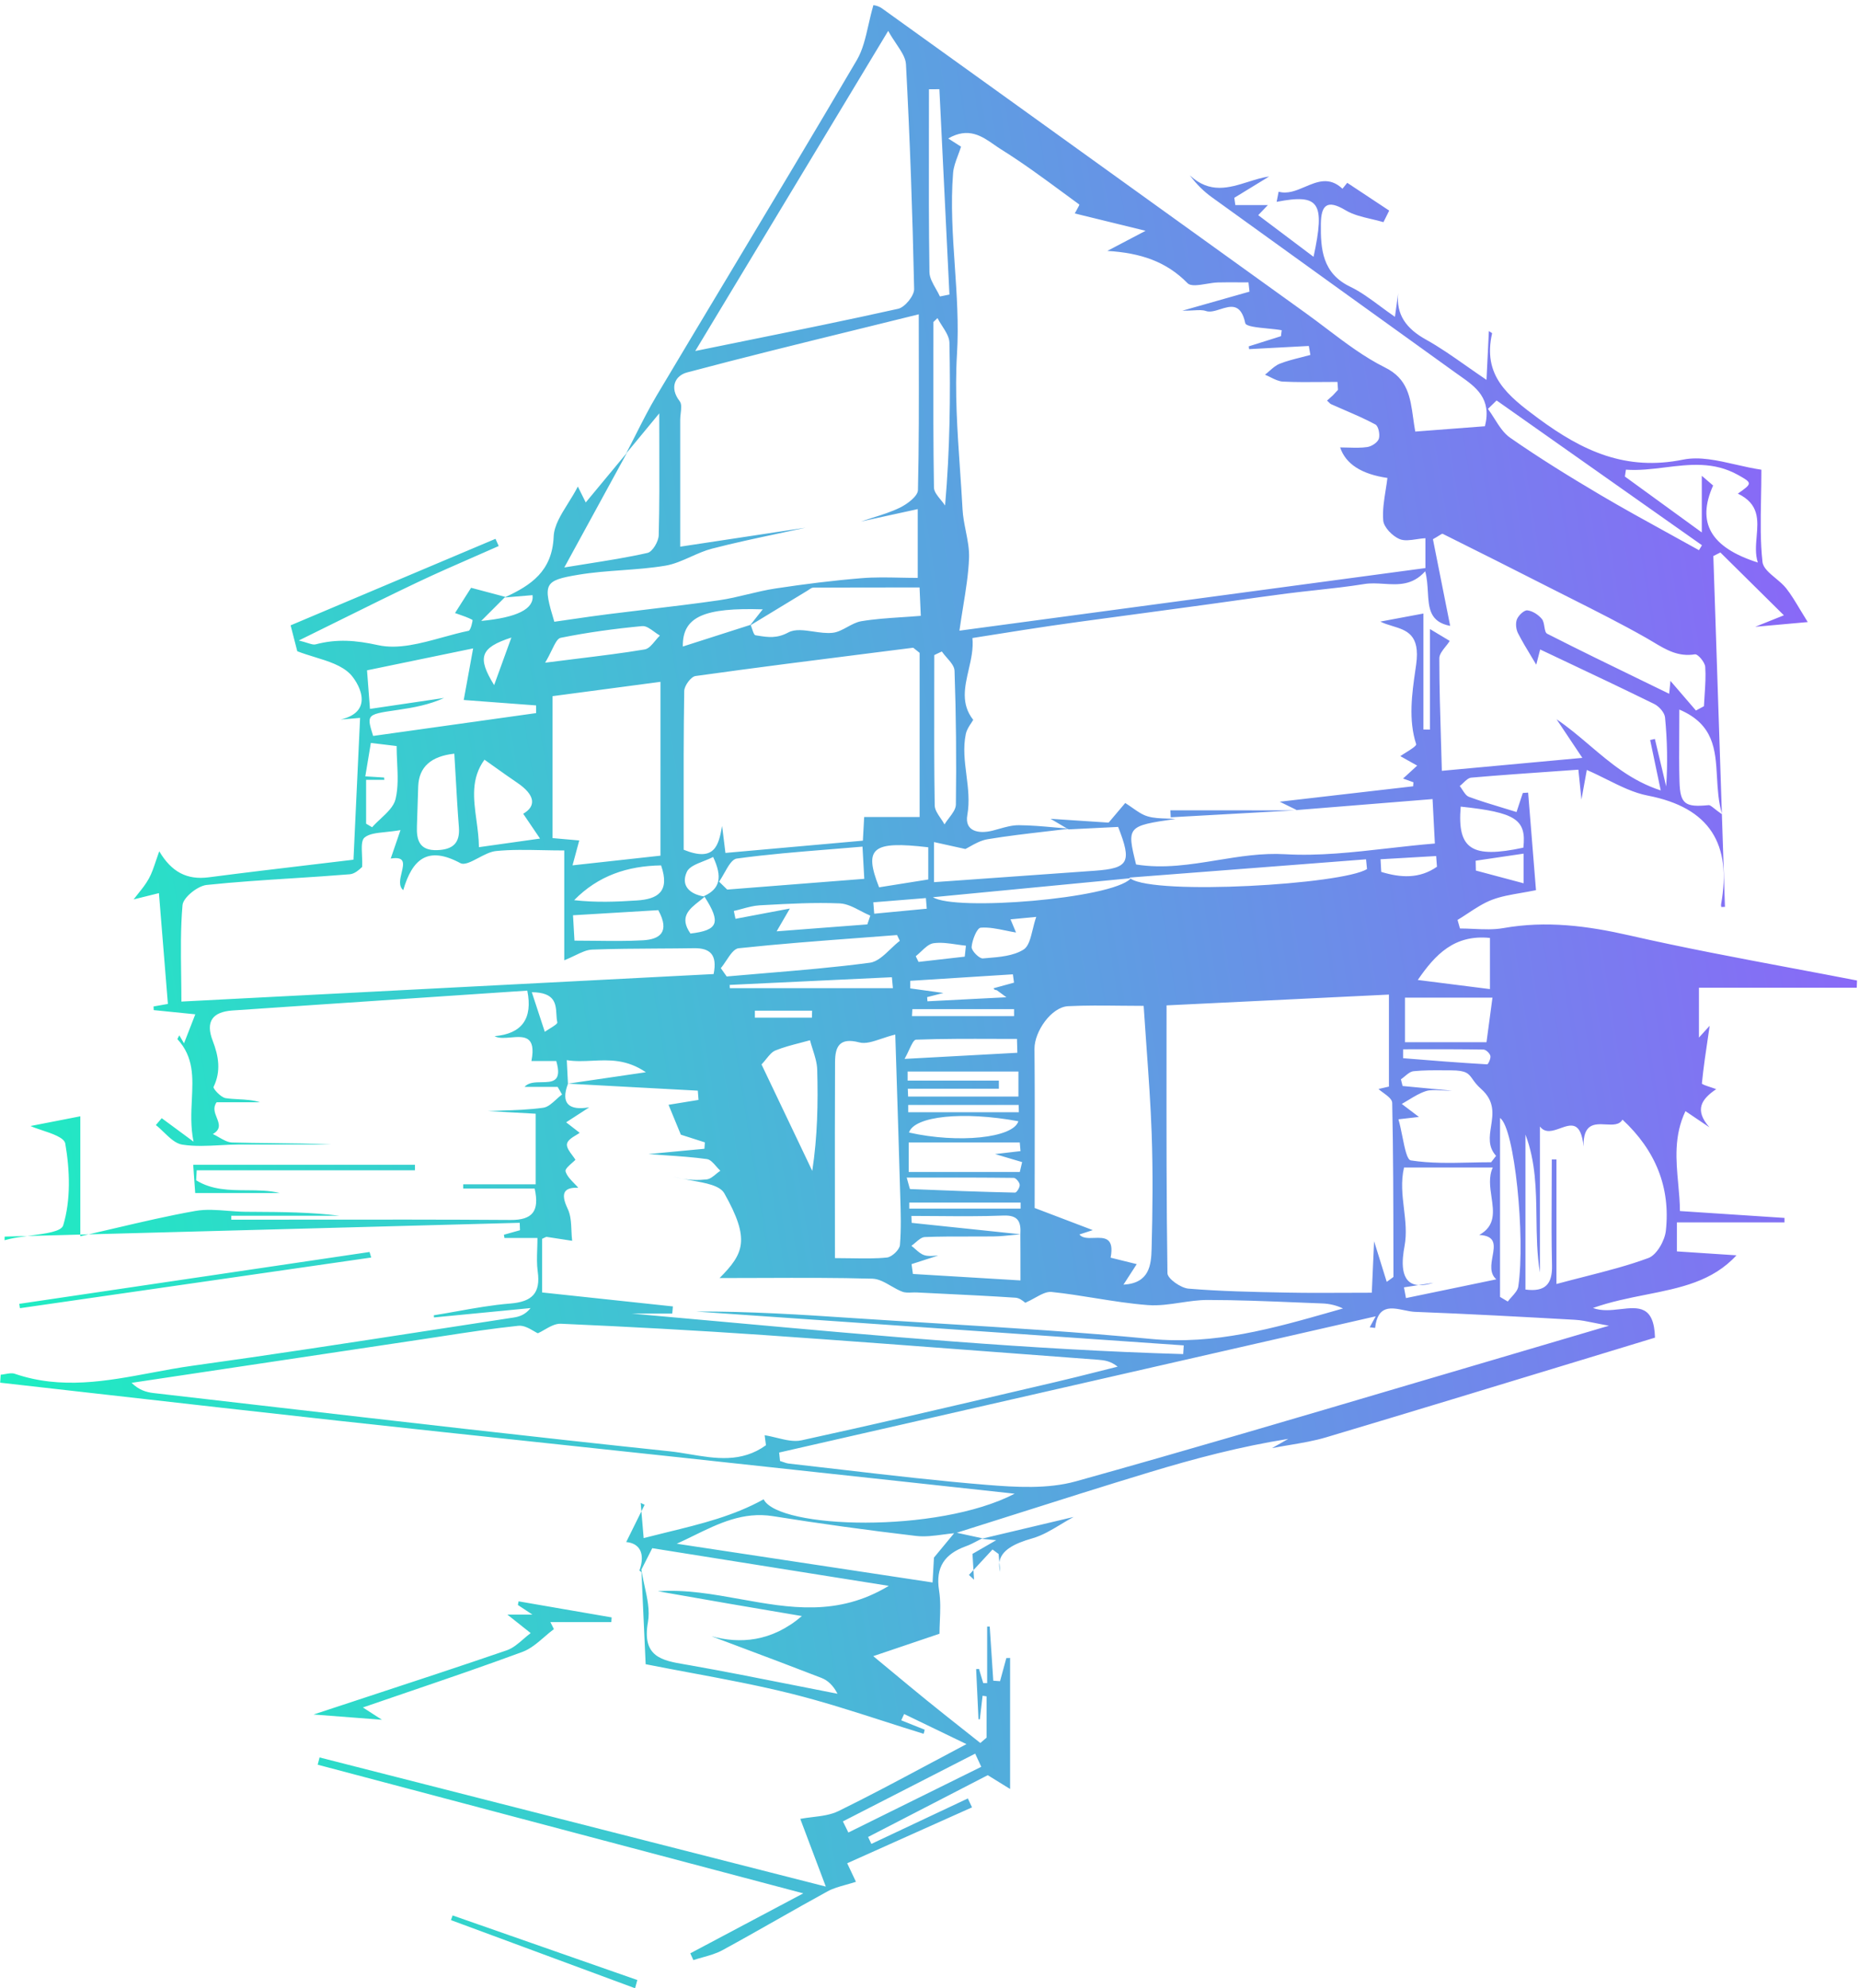 <?xml version="1.0" encoding="UTF-8"?>
<svg xmlns="http://www.w3.org/2000/svg" width="346" height="370" viewBox="0 0 346 370" fill="none">
  <path fill-rule="evenodd" clip-rule="evenodd" d="M182.65 286.358C182.38 286.492 182.113 286.633 181.846 286.774C181.168 287.131 180.49 287.488 179.77 287.74C175.87 289.15 174.08 291.59 174.78 295.96C175.087 297.874 175.004 299.846 174.926 301.7C174.893 302.5 174.86 303.278 174.86 304.02C171.382 305.202 168.249 306.259 165.334 307.243C164.377 307.566 163.444 307.881 162.53 308.19C163.733 309.182 164.913 310.162 166.081 311.132C168.245 312.928 170.367 314.689 172.51 316.43C174.759 318.255 177.032 320.052 179.305 321.85L179.311 321.855L179.318 321.86C180.366 322.689 181.414 323.518 182.46 324.35C182.58 324.248 182.699 324.147 182.817 324.045L183.041 323.854C183.142 323.767 183.243 323.68 183.345 323.594C183.436 323.516 183.528 323.438 183.62 323.36V315.67L183.614 315.669C183.366 315.629 183.118 315.59 182.88 315.56L182.758 316.61L182.625 317.748L182.613 317.851L182.612 317.858C182.531 318.548 182.451 319.238 182.37 319.93C182.29 319.93 182.2 319.94 182.12 319.94L182.119 319.927C181.97 316.822 181.82 313.716 181.68 310.6C181.799 310.6 181.913 310.591 182.029 310.582H182.029C182.06 310.58 182.091 310.578 182.123 310.575C182.152 310.573 182.181 310.571 182.21 310.57C182.47 311.45 182.73 312.33 183 313.21H183.73V302.69H184.21C184.32 304.372 184.43 306.052 184.541 307.733C184.65 309.407 184.76 311.082 184.87 312.76L186.13 312.85C186.52 311.42 186.91 309.99 187.3 308.55C187.53 308.55 187.77 308.54 188 308.53V332.91C187.568 332.643 187.169 332.397 186.791 332.164L186.769 332.151C185.695 331.49 184.798 330.936 183.84 330.34C181.1 331.754 178.352 333.174 175.598 334.597L175.569 334.612L175.527 334.634L175.34 334.731C170.761 337.096 166.168 339.47 161.57 341.84C161.67 342.055 161.773 342.27 161.875 342.485C161.921 342.582 161.968 342.679 162.014 342.776C162.069 342.894 162.125 343.012 162.18 343.13C165.185 341.715 168.187 340.301 171.189 338.886C174.172 337.481 177.155 336.075 180.14 334.67C180.27 334.945 180.397 335.222 180.525 335.499C180.652 335.777 180.78 336.055 180.91 336.33C177.878 337.688 174.846 339.044 171.802 340.406L171.679 340.461C167.054 342.53 162.401 344.612 157.68 346.73C157.897 347.185 158.173 347.77 158.468 348.396C158.743 348.98 159.035 349.6 159.31 350.18C158.672 350.388 158.05 350.562 157.451 350.729C156.208 351.076 155.058 351.397 154.04 351.95C150.847 353.695 147.682 355.489 144.517 357.284L144.512 357.287C141.166 359.184 137.82 361.081 134.44 362.92C133.309 363.534 132.03 363.891 130.755 364.247L130.754 364.247C130.181 364.407 129.608 364.567 129.05 364.75L128.48 363.49C131.791 361.731 135.103 359.974 138.583 358.128C142.008 356.311 145.597 354.408 149.51 352.33C135.59 348.644 121.916 345.021 108.375 341.433L107.895 341.306L107.687 341.251L107.633 341.237L107.329 341.156C91.139 336.867 75.136 332.627 59.13 328.39C59.25 327.94 59.37 327.49 59.48 327.04C73.539 330.627 87.599 334.212 101.75 337.82C118.883 342.188 136.147 346.59 153.7 351.07C152.467 347.81 151.446 345.097 150.547 342.708L150.542 342.697L150.542 342.696C149.97 341.176 149.447 339.787 148.95 338.47C149.686 338.329 150.452 338.236 151.222 338.142H151.223C152.91 337.938 154.618 337.731 156.08 337.01C161.502 334.356 166.831 331.512 172.706 328.375L172.706 328.375C175.001 327.15 177.38 325.88 179.88 324.56C175.28 322.34 171.78 320.65 168.28 318.96L167.74 320.13C168.469 320.419 169.196 320.712 169.923 321.004C170.651 321.297 171.379 321.589 172.11 321.88L171.91 322.64C169.404 321.87 166.907 321.067 164.409 320.264L164.409 320.264C158.735 318.44 153.063 316.617 147.3 315.18C141.13 313.639 134.863 312.468 128.506 311.279L128.502 311.279L128.499 311.278L128.498 311.278C125.739 310.762 122.963 310.243 120.17 309.69C120.063 307.324 119.956 304.98 119.85 302.65L119.847 302.59L119.846 302.559L119.845 302.547C119.693 299.193 119.541 295.867 119.393 292.546C119.376 292.534 119.358 292.521 119.339 292.509L119.313 292.491L119.272 292.462L119.272 292.462C119.139 292.371 119.007 292.28 119.02 292.24C120.18 288.95 118.94 287.16 116.55 286.96C117.468 285.107 118.42 283.179 119.378 281.238C119.459 282.199 119.543 283.198 119.637 284.302C119.689 284.906 119.743 285.541 119.8 286.22C121.268 285.84 122.729 285.482 124.179 285.128L124.183 285.127C130.474 283.59 136.556 282.104 142.13 279C144.82 284.5 174.47 285.44 188.85 277.96C181.866 277.203 174.883 276.443 167.899 275.684C153.943 274.167 139.986 272.649 126.03 271.15C117.925 270.276 109.821 269.413 101.717 268.55L101.69 268.547C88.835 267.179 75.98 265.81 63.13 264.4C48.632 262.808 34.139 261.164 19.648 259.52L19.61 259.516C13.083 258.776 6.557 258.035 0.03 257.3C0.045 257.055 0.062 256.807 0.08 256.56C0.098 256.312 0.115 256.065 0.13 255.82C0.415 255.797 0.709 255.744 1.003 255.691L1.003 255.691H1.003H1.003H1.003H1.003H1.003C1.626 255.578 2.247 255.466 2.77 255.65C11.392 258.601 19.82 257.022 28.225 255.448C30.757 254.973 33.287 254.499 35.82 254.15C50.505 252.119 65.153 249.861 79.802 247.603L79.804 247.602L79.805 247.602L79.807 247.602L79.809 247.602L79.81 247.602L79.822 247.6L79.834 247.598L79.846 247.596C85.093 246.787 90.341 245.978 95.59 245.18C96.7 245.01 97.77 244.65 98.75 243.42L80.77 245.16C80.77 245.076 80.762 244.992 80.753 244.905C80.748 244.858 80.743 244.809 80.74 244.76C82.176 244.53 83.609 244.274 85.043 244.018L85.046 244.017C88.355 243.426 91.662 242.835 94.99 242.57C99.03 242.24 100.65 240.65 100.08 236.6C99.896 235.278 99.939 233.919 99.986 232.469C100.008 231.791 100.03 231.093 100.03 230.37H93.89C93.875 230.27 93.858 230.17 93.84 230.07C93.823 229.97 93.805 229.87 93.79 229.77C94.79 229.49 95.79 229.21 96.78 228.93C96.76 228.47 96.74 228.01 96.73 227.55C80.755 227.98 64.777 228.407 48.8 228.835C38.029 229.123 27.259 229.411 16.489 229.7C18.118 229.327 19.72 228.952 21.304 228.581C26.441 227.379 31.38 226.222 36.37 225.34C38.321 224.996 40.356 225.157 42.396 225.318C43.503 225.405 44.612 225.493 45.71 225.5C46.202 225.503 46.693 225.506 47.185 225.509C52.523 225.54 57.862 225.571 63.2 226.24H43.05V226.97C47.713 226.97 52.376 226.965 57.04 226.96C69.7 226.946 82.363 226.932 95.02 227.02C99.11 227.05 100.45 225.39 99.51 221.17H86.21V220.39H99.7V207.25C98.419 207.18 97.144 207.109 95.901 207.039C94.107 206.939 92.379 206.842 90.79 206.76C91.626 206.72 92.495 206.692 93.385 206.664C95.856 206.585 98.497 206.5 101.1 206.14C101.962 206.023 102.74 205.313 103.52 204.6C103.88 204.271 104.24 203.941 104.61 203.67C104.34 203.2 104.07 202.73 103.79 202.26H97.64C98.335 201.419 99.59 201.402 100.792 201.386C102.807 201.359 104.676 201.335 103.53 197.44H98.91C99.848 192.65 97.448 192.855 95.063 193.058C93.938 193.154 92.816 193.249 92.05 192.82C97.157 192.373 99.187 189.546 98.14 184.34C85.3 185.2 72.38 186.07 59.46 186.94L59.447 186.941L59.446 186.941L59.446 186.941L59.445 186.941L59.444 186.941L59.444 186.941C54.049 187.3 48.655 187.66 43.25 188.04C39.57 188.3 38.2 190.08 39.59 193.68C40.68 196.5 41.18 199.31 39.75 202.26C39.6 202.56 41.11 204.22 41.99 204.35C42.786 204.471 43.593 204.515 44.405 204.559H44.405C45.736 204.631 47.081 204.704 48.41 205.12H40.32C39.593 206.091 39.976 207.063 40.34 207.987C40.778 209.098 41.188 210.14 39.61 211.03C39.995 211.205 40.379 211.426 40.761 211.646L40.761 211.646L40.762 211.646L40.762 211.646L40.762 211.646L40.762 211.646C41.581 212.118 42.399 212.589 43.23 212.61C45.649 212.673 48.069 212.699 50.489 212.724H50.491H50.492C54.222 212.764 57.954 212.804 61.69 212.98C59.77 212.98 57.85 212.978 55.931 212.975H55.93H55.929H55.928H55.927H55.926C52.091 212.971 48.258 212.966 44.42 212.98C43.279 212.986 42.13 213.048 40.982 213.109C38.599 213.237 36.218 213.364 33.91 213C32.682 212.807 31.588 211.752 30.495 210.7C30.004 210.227 29.513 209.754 29.01 209.36C29.19 209.145 29.372 208.933 29.554 208.721L29.554 208.721L29.555 208.72L29.555 208.72L29.555 208.72L29.555 208.719C29.738 208.507 29.92 208.295 30.1 208.08C30.707 208.528 31.313 208.975 32.003 209.484L32.028 209.503C33.07 210.272 34.304 211.182 36.02 212.45C35.459 209.71 35.586 207.096 35.708 204.617C35.91 200.473 36.095 196.707 33.01 193.36C33.141 193.109 33.217 192.958 33.271 192.852L33.272 192.851C33.295 192.805 33.314 192.767 33.332 192.733C33.345 192.707 33.357 192.684 33.37 192.66C33.66 193.16 33.95 193.65 34.25 194.15C34.89 192.49 35.53 190.84 36.35 188.75L34.798 188.595C32.442 188.359 30.526 188.168 28.61 187.97L28.595 187.629L28.58 187.29C29.326 187.157 30.07 187.027 30.583 186.937L30.584 186.937C30.957 186.872 31.208 186.828 31.25 186.82L31.072 184.613C30.578 178.483 30.107 172.632 29.58 166.2C28.833 166.383 27.738 166.656 26.496 166.965L26.454 166.975C25.946 167.102 25.413 167.235 24.87 167.37C25.125 167.031 25.403 166.686 25.689 166.33C26.391 165.458 27.142 164.527 27.71 163.49C28.241 162.523 28.596 161.463 29.006 160.241C29.197 159.668 29.401 159.06 29.64 158.41C31.95 162.33 34.86 163.77 38.83 163.26C45.135 162.437 51.446 161.688 58.028 160.906L58.032 160.905L58.038 160.905L58.114 160.896L58.134 160.893L58.145 160.892C60.649 160.595 63.192 160.292 65.79 159.98C66.045 154.453 66.303 148.922 66.566 143.304L66.567 143.295C66.716 140.093 66.868 136.863 67.02 133.59C66.097 133.669 65.351 133.733 64.672 133.791L63.41 133.9C70.14 132.3 66.39 126.66 65.19 125.44C63.595 123.817 61.126 123.057 58.567 122.271C57.484 121.938 56.385 121.6 55.33 121.19C55.155 120.506 54.952 119.719 54.729 118.852L54.727 118.844C54.529 118.076 54.315 117.246 54.09 116.37C66.78 111.01 79.5 105.64 92.22 100.27L92.302 100.454L92.387 100.644L92.52 100.939C92.62 101.162 92.72 101.385 92.82 101.61C91.333 102.269 89.842 102.921 88.351 103.573L88.35 103.573C84.776 105.135 81.201 106.698 77.68 108.37C72.995 110.592 68.345 112.895 63.359 115.364L63.358 115.365C60.874 116.595 58.307 117.866 55.61 119.19C56.297 119.359 56.828 119.523 57.252 119.655C57.959 119.875 58.374 120.003 58.73 119.91C62.67 118.87 66.16 119.13 70.39 120.06C74.111 120.88 78.282 119.733 82.426 118.592C84.041 118.148 85.652 117.705 87.23 117.38C87.61 117.3 88.04 115.41 87.93 115.35C87.095 114.909 86.194 114.6 85.379 114.32C85.141 114.238 84.91 114.159 84.69 114.08C85.202 113.274 85.739 112.43 86.243 111.639L86.244 111.638L86.244 111.637C86.785 110.789 87.287 110 87.68 109.38C89.99 109.99 92.02 110.53 94.04 111.07L93.944 111.165C98.849 108.921 102.781 106.296 103.05 99.84C103.138 97.803 104.379 95.817 105.711 93.684L105.711 93.684C106.341 92.676 106.991 91.635 107.55 90.54L107.89 91.226L107.892 91.231C108.279 92.012 108.597 92.655 109.02 93.5C111.64 90.34 114.17 87.29 116.7 84.24C114.818 87.687 112.934 91.135 110.998 94.677C109.076 98.193 107.103 101.803 105.03 105.6C106.468 105.361 107.871 105.139 109.246 104.921L109.246 104.921C113.176 104.298 116.875 103.712 120.52 102.89C121.44 102.68 122.57 100.77 122.6 99.61C122.742 94.257 122.728 88.905 122.711 83.022V83.019V83.016V83.013V83.01V83.007C122.706 81.047 122.7 79.028 122.7 76.93C119.95 80.26 118.24 82.33 116.53 84.4C117.121 83.27 117.697 82.131 118.273 80.992C119.548 78.469 120.823 75.945 122.27 73.52C126.737 66.025 131.225 58.543 135.714 51.062C143.677 37.789 151.64 24.516 159.48 11.17C160.574 9.304 161.078 7.096 161.63 4.679C161.9 3.494 162.182 2.259 162.55 0.99C162.28 0.9 163.39 1 164.16 1.56C180.059 12.971 195.944 24.4 211.829 35.83L211.85 35.844C222.255 43.331 232.66 50.818 243.07 58.3C244.366 59.232 245.646 60.2 246.926 61.169L246.927 61.17L246.927 61.17C250.427 63.819 253.932 66.472 257.79 68.39C262.002 70.483 262.475 73.871 263.023 77.794C263.137 78.612 263.255 79.452 263.41 80.31C267.98 79.96 272.3 79.63 276.38 79.32C277.684 74.132 274.671 72.013 271.684 69.912L271.684 69.912C271.418 69.725 271.152 69.538 270.89 69.35C255.76 58.47 240.63 47.59 225.53 36.69C224.08 35.64 222.77 34.39 221.46 32.63C225.16 36.088 228.748 34.962 232.317 33.841C233.619 33.432 234.918 33.024 236.22 32.84C234.05 34.17 231.89 35.49 229.73 36.81C229.79 37.26 229.85 37.71 229.92 38.16H235.98C235.669 38.482 235.361 38.804 235.024 39.157L235.023 39.159L235.014 39.168L235.014 39.168L235.01 39.172C234.755 39.439 234.483 39.724 234.18 40.04C236.277 41.614 238.362 43.184 240.474 44.774L240.487 44.784L240.501 44.794C241.814 45.783 243.138 46.78 244.48 47.79C246.67 37.61 245.56 36.03 237.61 37.56C237.67 37.245 237.732 36.93 237.795 36.615C237.857 36.3 237.92 35.985 237.98 35.67C239.649 36.147 241.265 35.459 242.881 34.771C245.157 33.802 247.433 32.833 249.86 35.12C249.953 35.005 250.046 34.891 250.139 34.778C250.345 34.526 250.55 34.275 250.75 34.02C252.049 34.879 253.351 35.741 254.653 36.603L254.671 36.615L254.682 36.623C255.976 37.479 257.269 38.336 258.56 39.19C258.416 39.478 258.273 39.766 258.131 40.054L258.129 40.059C257.917 40.488 257.705 40.916 257.49 41.34C256.754 41.12 255.993 40.942 255.231 40.763L255.231 40.763C253.532 40.365 251.833 39.966 250.41 39.11C246.96 37.04 245.89 38.22 245.84 41.63C245.78 46.39 246.12 50.87 251.33 53.37C253.222 54.278 254.943 55.55 256.819 56.936L256.82 56.936C257.71 57.594 258.635 58.277 259.63 58.96C259.867 57.2 260.051 55.849 260.231 54.566C259.818 58.553 261.741 61.159 265.38 63.18C267.933 64.597 270.339 66.284 272.953 68.118C274.138 68.949 275.366 69.81 276.67 70.69C276.806 67.946 276.916 65.653 277.026 63.361V63.36L277.028 63.32L277.029 63.29L277.03 63.27L277.032 63.228L277.11 61.61C277.225 61.69 277.341 61.76 277.44 61.82C277.6 61.916 277.716 61.986 277.71 62.03C275.93 69.87 280.53 73.59 286.3 77.85C294.58 83.96 302.61 87.69 313.27 85.53C316.33 84.914 319.666 85.675 323.079 86.454C324.653 86.813 326.243 87.176 327.83 87.41C327.83 89.306 327.798 91.109 327.766 92.843C327.691 97.042 327.622 100.836 328.04 104.58C328.164 105.678 329.301 106.626 330.476 107.606C331.194 108.205 331.926 108.816 332.45 109.48C333.339 110.609 334.085 111.851 334.981 113.341L334.981 113.342L334.983 113.346L334.988 113.354C335.431 114.09 335.909 114.886 336.46 115.76C334.994 115.892 333.763 116.002 332.618 116.105C330.639 116.282 328.916 116.437 326.68 116.64C328.96 115.73 330.08 115.28 332.02 114.5C329.475 111.978 327.085 109.616 324.759 107.318L324.746 107.304L324.716 107.275C323.192 105.769 321.695 104.289 320.2 102.81C319.98 102.92 319.763 103.03 319.545 103.14C319.328 103.25 319.11 103.36 318.89 103.47L319.97 136.126L320.475 151.388C319.827 149.148 319.696 146.848 319.57 144.621C319.281 139.512 319.013 134.786 312.56 132.04C312.56 133.56 312.551 135.018 312.543 136.431V136.435V136.436V136.436V136.437V136.438C312.524 139.596 312.507 142.535 312.59 145.47C312.71 149.62 313.64 150.26 317.99 149.83C318.245 149.805 318.521 150.024 319.063 150.452C319.408 150.723 319.859 151.079 320.479 151.512L321.05 168.76C320.898 168.76 320.75 168.768 320.602 168.777L320.501 168.783C320.458 168.786 320.414 168.788 320.37 168.79C320.364 168.743 320.357 168.696 320.349 168.649C320.328 168.526 320.308 168.405 320.33 168.29C322.34 157.11 318.27 150.29 306.68 148.05C304.1 147.554 301.659 146.34 299.093 145.063C297.879 144.46 296.637 143.842 295.34 143.28C295.111 144.535 294.91 145.645 294.722 146.682L294.715 146.725L294.709 146.755L294.534 147.72L294.34 148.79C294.188 147.297 294.028 145.74 293.839 143.898L293.828 143.794L293.814 143.661L293.801 143.531L293.77 143.23C292.467 143.322 291.172 143.412 289.885 143.501C284.446 143.879 279.135 144.249 273.83 144.71C273.317 144.758 272.838 145.216 272.358 145.675C272.137 145.887 271.915 146.099 271.69 146.27C271.866 146.486 272.028 146.738 272.191 146.99C272.548 147.541 272.906 148.094 273.4 148.28C275.409 149.026 277.465 149.649 279.637 150.307C280.492 150.566 281.365 150.83 282.26 151.11C282.361 150.801 282.459 150.501 282.556 150.207C282.859 149.281 283.142 148.418 283.43 147.56L284.42 147.5C284.698 150.984 284.979 154.468 285.262 157.97C285.467 160.518 285.674 163.076 285.88 165.65C284.904 165.853 283.968 166.014 283.068 166.17C281.128 166.505 279.353 166.811 277.7 167.44C276.116 168.044 274.663 169.001 273.209 169.957L273.209 169.958C272.57 170.378 271.93 170.799 271.28 171.19L271.73 172.78C272.58 172.78 273.436 172.818 274.291 172.857H274.291C276.153 172.941 278.012 173.025 279.8 172.71C287.78 171.29 295.43 172.28 303.28 174.07C313.244 176.344 323.299 178.234 333.355 180.125L333.356 180.125C337.449 180.895 341.543 181.664 345.63 182.46C345.62 182.685 345.612 182.907 345.605 183.13C345.6 183.268 345.596 183.406 345.59 183.545C345.587 183.63 345.584 183.715 345.58 183.8H316.21V193.08L316.271 193.013C317.279 191.908 317.985 191.135 318.21 190.88C318.111 191.558 318.008 192.253 317.902 192.962C317.493 195.702 317.054 198.644 316.76 201.6C316.74 201.773 317.496 202.023 318.293 202.286C318.689 202.416 319.095 202.55 319.42 202.68C316.74 204.5 315.26 206.49 318.16 209.78C317.335 209.225 316.509 208.668 315.607 208.058L315.586 208.043C314.997 207.645 314.376 207.225 313.7 206.77C311.529 211.343 311.949 215.907 312.355 220.32C312.512 222.025 312.667 223.708 312.67 225.36C316.45 225.611 320.097 225.85 323.685 226.085L323.734 226.088C326.556 226.273 329.342 226.455 332.13 226.64V227.47H312.11V232.87C315.94 233.12 319.72 233.37 323.19 233.6C318.735 238.467 312.741 239.657 306.35 240.926C303.116 241.568 299.78 242.23 296.49 243.4C298.096 244.014 299.903 243.808 301.603 243.615C304.941 243.235 307.864 242.903 308.03 248.92C303.356 250.341 298.651 251.774 293.922 253.214L293.901 253.22L293.89 253.224C278.392 257.943 262.633 262.743 246.85 267.46C244.616 268.127 242.299 268.516 239.983 268.905C238.899 269.087 237.815 269.269 236.74 269.48L237.12 269.266L237.541 269.029C238.287 268.608 239.036 268.187 239.78 267.76C230.89 269.17 222.35 271.42 213.91 273.98C205.508 276.525 197.141 279.181 188.773 281.838L188.762 281.842L188.751 281.845C185.192 282.975 181.633 284.105 178.072 285.226C178.805 285.386 179.54 285.545 180.275 285.705L181.809 286.038L182.83 286.26L182.81 286.28C182.761 286.303 182.713 286.327 182.665 286.351L182.681 286.352L182.65 286.36V286.358ZM186.003 290.739C186.315 288.492 188.775 287.224 192.13 286.27C194.005 285.739 195.737 284.695 197.468 283.652C198.248 283.182 199.028 282.712 199.82 282.29C194.11 283.637 188.39 284.995 182.681 286.352C183.08 286.388 183.478 286.426 183.93 286.469C184.361 286.511 184.842 286.557 185.42 286.61C183.61 287.65 182.24 288.44 181 289.16C181.067 290.256 181.126 291.238 181.182 292.173C180.902 292.475 180.621 292.778 180.34 293.08C180.418 293.151 180.496 293.222 180.573 293.294C180.654 293.369 180.735 293.445 180.815 293.52L180.817 293.522L180.817 293.522C180.974 293.669 181.131 293.815 181.29 293.96L181.205 292.55L181.182 292.173C182.366 290.898 183.545 289.622 184.723 288.347L184.73 288.34C184.92 288.48 185.107 288.62 185.295 288.76C185.482 288.9 185.67 289.04 185.86 289.18C185.91 289.717 185.96 290.256 186.003 290.739ZM186.16 292.51C186.153 292.43 186.089 291.694 186.003 290.739C185.929 291.271 185.976 291.859 186.16 292.51ZM320.479 151.512L320.52 151.54C320.505 151.489 320.49 151.439 320.475 151.388L320.479 151.512ZM260.35 53.72C260.299 54.009 260.259 54.291 260.231 54.566C260.271 54.282 260.31 54.001 260.35 53.72ZM14.95 229.741L16.489 229.7C15.979 229.817 15.466 229.934 14.95 230.05V229.741ZM5.075 230.007C5.258 229.982 5.442 229.958 5.627 229.934C8.521 229.557 11.411 229.181 11.76 228.03C13.2 223.3 13.01 217.79 12.15 212.81C11.959 211.698 9.699 210.948 7.756 210.303C6.954 210.036 6.206 209.788 5.68 209.54C7.674 209.154 10.681 208.565 14.05 207.906L14.95 207.73V229.741L5.075 230.007ZM5.075 230.007C3.933 230.157 2.816 230.316 1.88 230.53C1.53 230.61 1.19 230.7 0.85 230.79L0.851 230.761C0.861 230.541 0.87 230.331 0.87 230.12L5.075 230.007ZM119.378 281.238L119.34 280.77L119.302 280.318C119.285 280.105 119.267 279.892 119.25 279.68C119.37 279.735 119.492 279.792 119.614 279.849L119.621 279.853C119.742 279.909 119.862 279.966 119.98 280.02L119.378 281.238ZM119.372 292.095L119.378 292.213L119.36 292.12L119.372 292.095ZM119.974 295.146C119.749 294.124 119.524 293.1 119.377 292.087C119.981 290.898 120.588 289.705 121.4 288.1C131.104 289.649 140.868 291.203 151.001 292.815L151.012 292.817C155.725 293.566 160.517 294.329 165.42 295.11C155.935 300.847 146.923 299.225 137.83 297.587C132.754 296.674 127.653 295.755 122.43 296.11C124.157 296.411 125.786 296.696 127.351 296.97L127.395 296.978L127.523 297L127.524 297C130.461 297.514 133.176 297.989 135.89 298.46C139.018 299 142.147 299.529 145.546 300.103L145.567 300.107L145.596 300.112L145.631 300.118L145.633 300.118L145.672 300.125L145.789 300.144L145.994 300.179L146 300.18L146.507 300.266C147.4 300.417 148.313 300.571 149.25 300.73C143.6 305.56 137.68 305.93 132.4 304.48C133.921 305.053 135.49 305.641 137.095 306.244L137.215 306.289L137.233 306.296C142.229 308.17 147.571 310.174 152.89 312.24C154.07 312.7 155.07 313.62 155.88 315.19C153.084 314.646 150.289 314.092 147.494 313.537L147.493 313.537L147.491 313.537L147.49 313.536L147.488 313.536L147.487 313.536C141.18 312.284 134.872 311.032 128.54 309.91C128.269 309.861 127.998 309.815 127.73 309.769L127.541 309.737C123.236 309.005 119.43 308.358 120.6 301.83C120.978 299.705 120.477 297.43 119.974 295.146ZM89.56 115.55C91.011 114.089 92.462 112.638 93.922 111.187C95.651 111.048 97.391 110.899 99.12 110.75C99.44 113.316 96.253 114.916 89.56 115.55ZM175.534 285.561C176.218 285.47 176.902 285.378 177.584 285.315C177.127 285.867 176.666 286.423 176.155 287.04L176.146 287.052C175.489 287.845 174.749 288.738 173.83 289.85C173.81 290.31 173.72 291.94 173.57 294.48C157.55 292.05 141.76 289.66 125.96 287.27C127.015 286.793 128.055 286.284 129.092 285.777L129.092 285.777L129.092 285.777L129.092 285.777L129.093 285.777L129.093 285.776C133.752 283.497 138.332 281.256 143.87 282.14C152.72 283.56 161.6 284.77 170.5 285.82C172.15 286.011 173.842 285.786 175.534 285.561ZM131.05 166.75C134.06 165.37 134.47 163.19 132.73 159.47C132.169 159.764 131.54 160.014 130.923 160.259C129.568 160.796 128.266 161.313 127.84 162.24C126.663 164.772 128.343 166.424 131.1 166.827L131.05 166.75ZM130.138 167.703C130.479 167.434 130.82 167.165 131.138 166.886C134.23 171.697 133.672 173.125 128.51 173.72C126.378 170.672 128.256 169.189 130.138 167.703ZM318.85 90.35C315.76 97.22 318.32 101.86 327.17 104.68C326.67 103.148 326.81 101.486 326.949 99.848C327.21 96.77 327.463 93.772 323.45 91.86C326.16 89.96 326.19 89.89 323.5 88.39C318.978 85.859 314.448 86.418 309.917 86.977C307.485 87.278 305.052 87.578 302.62 87.4C302.588 87.632 302.552 87.864 302.517 88.095L302.517 88.096L302.517 88.096L302.517 88.096C302.487 88.292 302.458 88.487 302.43 88.68L305.451 90.874L305.484 90.898C309.058 93.494 312.712 96.148 316.74 99.08V88.54C317.745 89.406 318.295 89.875 318.842 90.343L318.85 90.35ZM189.98 229.68L189.928 229.684L189.98 229.69V229.68ZM189.91 229.72L189.912 229.686C189.431 229.728 188.95 229.777 188.468 229.827L188.467 229.827L188.467 229.827C187.337 229.943 186.206 230.059 185.08 230.08C183.452 230.102 181.822 230.101 180.192 230.099C177.508 230.097 174.822 230.094 172.14 230.2C171.548 230.227 170.974 230.72 170.404 231.21C170.146 231.431 169.888 231.652 169.63 231.83C169.874 232.015 170.11 232.224 170.346 232.432L170.346 232.433C170.875 232.901 171.405 233.369 172.02 233.57C172.705 233.791 173.481 233.724 174.071 233.674L174.072 233.674C174.283 233.656 174.47 233.64 174.62 233.64C173.2 234.1 171.43 234.67 169.66 235.24C169.7 235.545 169.743 235.85 169.785 236.155C169.827 236.46 169.87 236.765 169.91 237.07C174.021 237.313 178.136 237.561 182.316 237.812L182.322 237.813C184.83 237.964 187.362 238.116 189.93 238.27V238.262C189.93 234.876 189.93 232.298 189.91 229.72ZM179.903 228.632C183.239 228.982 186.574 229.333 189.912 229.683C190.045 227.474 189.614 226.09 186.76 226.2C182.718 226.363 178.666 226.33 174.615 226.297H174.615H174.614H174.614H174.614H174.613H174.613C172.952 226.283 171.29 226.27 169.63 226.27C169.65 226.7 169.67 227.13 169.68 227.56L174.473 228.063L179.903 228.632ZM139.54 116.45L139.555 116.431L139.54 116.44V116.45ZM128.6 119.827L128.6 119.827C132.43 118.602 136.048 117.446 139.673 116.282C140.379 115.387 141.094 114.481 141.96 113.39C131.14 113.05 126.99 114.71 127.09 120.31L128.6 119.827L128.6 119.827ZM139.976 117.012C139.897 116.769 139.818 116.526 139.733 116.323C140.644 115.769 141.556 115.214 142.469 114.659L142.562 114.602L142.57 114.597L142.607 114.575L142.618 114.568C145.167 113.018 147.718 111.466 150.27 109.92C150.361 109.864 150.453 109.8 150.547 109.736C150.822 109.545 151.104 109.35 151.38 109.35C157.79 109.32 164.19 109.32 171.15 109.32C171.17 109.769 171.19 110.257 171.213 110.787C171.259 111.873 171.313 113.135 171.38 114.6C170.171 114.701 168.991 114.779 167.833 114.856L167.832 114.856L167.832 114.856C165.235 115.028 162.751 115.192 160.31 115.6C159.414 115.749 158.563 116.212 157.717 116.673C156.808 117.168 155.903 117.661 154.95 117.76C153.823 117.879 152.593 117.699 151.388 117.522C149.652 117.269 147.97 117.023 146.73 117.69C144.591 118.847 142.915 118.581 141.075 118.29L141.075 118.289C140.928 118.266 140.779 118.243 140.63 118.22C140.355 118.179 140.165 117.594 139.976 117.012ZM144.744 99.311L144.743 99.312C140.651 100.181 136.556 101.051 132.51 102.1C131.168 102.447 129.878 103.023 128.593 103.597C127.025 104.297 125.463 104.995 123.82 105.27C121.155 105.715 118.45 105.912 115.745 106.11C113.04 106.307 110.335 106.505 107.67 106.95C101.17 108.03 101.03 108.61 103.17 115.7C104.254 115.548 105.354 115.388 106.463 115.226L106.465 115.226C108.639 114.91 110.849 114.588 113.06 114.31C115.54 113.994 118.023 113.698 120.507 113.402L120.507 113.402L120.508 113.402L120.508 113.402L120.508 113.402L120.511 113.402C124.958 112.872 129.407 112.341 133.84 111.7C135.632 111.441 137.398 111.017 139.165 110.593L139.165 110.593L139.165 110.593L139.165 110.593L139.165 110.593L139.165 110.593C140.879 110.182 142.592 109.771 144.33 109.51C149.66 108.7 155.01 108.03 160.38 107.59C162.775 107.396 165.194 107.446 167.595 107.496H167.595H167.595H167.596H167.596H167.596C168.673 107.518 169.745 107.54 170.81 107.54V94.74L169.871 94.945C166.376 95.709 163.307 96.379 160.23 97.05C160.951 96.802 161.681 96.573 162.411 96.344C164.16 95.795 165.907 95.247 167.53 94.45C168.89 93.78 170.83 92.33 170.85 91.19C171.044 82.969 171.027 74.742 171.01 66.118C171.005 63.612 171 61.072 171 58.49C167.197 59.433 163.445 60.355 159.731 61.268L159.726 61.269C148.87 63.937 138.345 66.523 127.87 69.31C125.69 69.89 124.52 72.1 126.51 74.67C126.895 75.171 126.793 76.05 126.692 76.927C126.646 77.327 126.6 77.727 126.6 78.09V101.73C132.992 100.764 138.93 99.863 144.77 98.978L144.799 98.973L144.817 98.971L149.9 98.2H149.91C148.191 98.579 146.468 98.945 144.744 99.311ZM105.68 201.66L105.709 201.656L105.71 201.68C104.31 205.36 105.9 206.71 109.67 206.06L109.126 206.414C107.715 207.332 106.543 208.095 105.37 208.85C106.37 209.63 107.37 210.4 107.89 210.8C107.734 210.926 107.499 211.067 107.237 211.224C106.541 211.642 105.653 212.175 105.53 212.85C105.409 213.518 106.011 214.318 106.542 215.023C106.758 215.309 106.961 215.58 107.1 215.82C106.962 215.972 106.743 216.165 106.502 216.376C105.889 216.917 105.138 217.577 105.26 217.98C105.517 218.83 106.218 219.547 106.882 220.226C107.147 220.498 107.407 220.764 107.63 221.03C105.08 220.93 104.21 221.92 105.66 224.94C106.233 226.127 106.296 227.562 106.359 228.994C106.387 229.637 106.416 230.28 106.49 230.9L106.49 230.9L106.489 230.9L106.489 230.9L106.489 230.9L106.489 230.9L106.488 230.899C104.909 230.65 103.329 230.4 101.75 230.17C101.665 230.158 101.573 230.204 101.391 230.296L101.391 230.296L101.39 230.297C101.272 230.357 101.116 230.436 100.9 230.53V240.51C109.14 241.39 117.19 242.25 125.24 243.11C125.2 243.55 125.16 243.99 125.12 244.44H117.53C123.455 244.961 129.378 245.498 135.299 246.034L135.302 246.035L135.304 246.035L135.306 246.035L135.308 246.035L135.311 246.036L135.312 246.036C163.595 248.6 191.853 251.161 220.22 251.98C220.228 251.829 220.238 251.678 220.247 251.527C220.255 251.408 220.262 251.289 220.27 251.17C220.288 250.9 220.305 250.63 220.32 250.36L129.51 244.06C139.34 244.01 149.12 244.63 158.9 245.29C164.168 245.641 169.438 245.963 174.709 246.285L174.71 246.285L174.71 246.285L174.711 246.285L174.711 246.285L174.712 246.285C187.892 247.09 201.071 247.895 214.2 249.16C226.08 250.305 237.01 247.185 248.084 244.024L248.089 244.023L248.72 243.843C249.133 243.725 249.546 243.607 249.96 243.49C248.69 242.89 247.44 242.61 246.19 242.56C244.588 242.499 242.986 242.433 241.384 242.367C235.833 242.139 230.278 241.91 224.73 241.91C223.065 241.91 221.393 242.159 219.724 242.407L219.724 242.407H219.723H219.723H219.723H219.723H219.723C217.682 242.711 215.648 243.014 213.64 242.86C210.336 242.612 207.057 242.085 203.776 241.558C201.099 241.128 198.422 240.698 195.73 240.42C194.786 240.319 193.774 240.878 192.63 241.51C192.065 241.822 191.468 242.152 190.83 242.43C190.817 242.423 190.796 242.407 190.769 242.386L190.739 242.363L190.686 242.32L190.685 242.319C190.388 242.077 189.726 241.538 189.03 241.49C184.425 241.182 179.82 240.959 175.214 240.736C173.68 240.662 172.145 240.587 170.61 240.51C170.318 240.497 170.019 240.509 169.719 240.521H169.719H169.718H169.718H169.718H169.717C169.094 240.547 168.473 240.572 167.94 240.37C167.225 240.099 166.525 239.696 165.831 239.297C164.681 238.634 163.546 237.981 162.38 237.95C155.717 237.759 149.043 237.784 141.891 237.81C139.307 237.82 136.661 237.83 133.93 237.83C138.43 233.29 139.68 230.7 134.82 222.08C133.992 220.608 131.372 220.144 128.753 219.679C128.136 219.57 127.519 219.461 126.926 219.338C128.41 219.607 129.988 219.645 131.54 219.47C132.151 219.401 132.719 218.932 133.287 218.464C133.546 218.25 133.806 218.036 134.07 217.86C133.812 217.624 133.561 217.336 133.31 217.049L133.309 217.049C132.752 216.411 132.194 215.772 131.56 215.69C129.017 215.337 126.454 215.163 123.889 214.989L123.889 214.989L123.889 214.989L123.888 214.989L123.888 214.989L123.887 214.989C122.821 214.917 121.755 214.845 120.69 214.76C124.16 214.43 127.63 214.1 131.11 213.77L131.19 212.58C129.57 212.06 127.95 211.54 126.72 211.15C125.9 209.14 125.18 207.4 124.43 205.59C126.18 205.31 128.1 205 130.01 204.68L129.88 202.96C126.454 202.774 123.029 202.589 119.609 202.405L119.601 202.405L119.586 202.404L119.571 202.403L119.548 202.402L119.506 202.4C114.9 202.152 110.303 201.904 105.722 201.654L108.62 201.229C112.073 200.724 115.719 200.19 120.21 199.53C116.615 197.084 113.364 197.24 110.215 197.391H110.214H110.214H110.214H110.214H110.214C108.624 197.467 107.06 197.541 105.49 197.28C105.589 199.137 105.649 200.392 105.709 201.653L105.65 201.65L105.68 201.66ZM105.709 201.653L105.722 201.654L105.709 201.656L105.709 201.653ZM125.31 218.94C125.831 219.105 126.372 219.238 126.926 219.338C126.359 219.221 125.814 219.092 125.31 218.94ZM269.81 119.3C269.597 119.641 269.324 119.98 269.052 120.32C268.471 121.046 267.89 121.771 267.89 122.5C267.89 127.674 268.047 132.849 268.201 137.952L268.201 137.957C268.257 139.795 268.312 141.624 268.36 143.44C273.619 142.957 278.889 142.471 284.304 141.971C287.641 141.663 291.033 141.35 294.51 141.03C292.77 138.43 291.24 136.14 289.71 133.85C291.873 135.305 293.853 136.988 295.844 138.68C299.735 141.987 303.669 145.33 309.1 147.09L308.83 145.808L308.819 145.755L308.813 145.729C308.169 142.673 307.646 140.192 307.13 137.71C307.275 137.675 307.423 137.642 307.57 137.61C307.718 137.577 307.865 137.545 308.01 137.51C308.36 138.981 308.711 140.454 309.061 141.928C309.411 143.399 309.76 144.871 310.11 146.34C310.41 142.04 310.31 137.76 309.9 133.51C309.81 132.6 308.79 131.45 307.9 131.01C302.447 128.329 296.96 125.734 291.672 123.233L291.671 123.233L291.667 123.231L291.663 123.229L291.661 123.228C289.971 122.429 288.302 121.639 286.66 120.86C286.28 122.32 285.99 123.45 285.93 123.69C285.644 123.205 285.341 122.705 285.03 122.192L285.028 122.187L285.021 122.177L285.02 122.174C284.191 120.806 283.305 119.344 282.53 117.83C282.16 117.1 282.04 115.96 282.34 115.23C282.64 114.5 283.68 113.51 284.28 113.58C285.25 113.69 286.34 114.41 286.98 115.19C287.261 115.533 287.356 116.1 287.445 116.634C287.544 117.221 287.635 117.767 287.96 117.93C293.867 120.939 299.831 123.835 305.912 126.787L305.928 126.795C307.5 127.558 309.081 128.326 310.67 129.1C310.83 127.5 310.91 126.65 310.9 126.7C312.34 128.38 313.99 130.3 315.65 132.22C315.897 132.086 316.142 131.955 316.386 131.825L316.396 131.819C316.643 131.687 316.89 131.555 317.14 131.42C317.172 130.714 317.219 130.009 317.267 129.304L317.267 129.3V129.3V129.3V129.299V129.299V129.299C317.384 127.557 317.501 125.818 317.38 124.09C317.32 123.23 316 121.67 315.47 121.76C312.371 122.278 310.086 120.907 307.704 119.477C307.281 119.223 306.855 118.967 306.42 118.72C301.827 116.113 297.105 113.735 292.384 111.357C291.092 110.706 289.799 110.055 288.51 109.4C281.86 106.01 275.2 102.67 268.52 99.34C268.427 99.293 268.261 99.398 267.888 99.633C267.617 99.803 267.238 100.041 266.7 100.34L267.027 101.986L267.034 102.021C267.956 106.67 268.929 111.574 269.91 116.47C266.087 115.742 265.934 113.156 265.757 110.156C265.684 108.911 265.606 107.594 265.26 106.31C262.875 108.977 260.207 108.809 257.54 108.641C256.327 108.565 255.115 108.489 253.93 108.68C250.941 109.164 247.925 109.494 244.909 109.824C243.131 110.019 241.353 110.214 239.58 110.44C236.317 110.862 233.062 111.318 229.805 111.775L229.803 111.776L229.801 111.776L229.799 111.776L229.797 111.776L229.796 111.777C228.115 112.013 226.434 112.248 224.75 112.48C221.386 112.943 218.017 113.397 214.647 113.851C213.068 114.063 211.489 114.276 209.91 114.49C208.606 114.667 207.303 114.842 205.999 115.017C202.523 115.484 199.046 115.951 195.57 116.46C192.189 116.957 188.818 117.491 185.475 118.022L185.475 118.022L185.472 118.022L185.471 118.022L185.471 118.022C183.971 118.26 182.476 118.497 180.99 118.73C181.189 120.72 180.734 122.7 180.285 124.647C179.542 127.876 178.819 131.015 181.14 133.96C181.057 134.115 180.931 134.302 180.787 134.516C180.412 135.073 179.916 135.81 179.75 136.62C179.233 139.152 179.55 141.664 179.87 144.193C180.181 146.658 180.494 149.138 180.04 151.67C179.5 154.68 182.11 155.24 184.75 154.57C185.133 154.472 185.517 154.364 185.902 154.255C187.138 153.905 188.385 153.552 189.62 153.56C191.862 153.574 194.1 153.776 196.336 153.977H196.336H196.336H196.336H196.336L196.337 153.978C197.091 154.045 197.844 154.113 198.597 154.174C197.746 153.676 196.853 153.153 195.53 152.37C198.268 152.553 200.79 152.717 202.888 152.854L202.905 152.855L202.915 152.855C204.246 152.942 205.406 153.018 206.34 153.08C207.389 151.84 208.217 150.862 208.761 150.22C209.098 149.822 209.327 149.552 209.43 149.43C209.9 149.723 210.343 150.033 210.772 150.334C211.721 151 212.606 151.621 213.59 151.91C214.719 152.249 215.938 152.286 217.159 152.324H217.16C217.702 152.34 218.245 152.357 218.78 152.4C209.78 153.69 209.69 153.79 211.45 160.87C216.577 161.695 221.561 160.883 226.57 160.067H226.57H226.57H226.57H226.57H226.571C230.725 159.39 234.896 158.71 239.18 158.96C245.455 159.326 251.796 158.607 258.287 157.87L258.289 157.87C261.18 157.542 264.102 157.21 267.06 156.97C266.99 155.646 266.926 154.395 266.857 153.072C266.788 151.736 266.715 150.328 266.63 148.7C263.153 148.98 259.766 149.254 256.434 149.524L256.199 149.543L256.051 149.555L256.034 149.556L255.981 149.56C251.029 149.961 246.194 150.352 241.36 150.74L241.43 150.78C240.05 150.1 238.68 149.43 238.18 149.19C241.298 148.83 244.532 148.456 247.834 148.074L247.835 148.073C252.793 147.5 257.906 146.908 263.02 146.32L263.02 146.317C263.04 146.068 263.06 145.819 263.07 145.57C262.471 145.358 261.866 145.14 261.475 145C261.33 144.948 261.215 144.907 261.14 144.88C261.9 144.18 262.84 143.32 263.77 142.47L263.154 142.125L262.631 141.832C261.883 141.414 261.185 141.024 260.63 140.71C260.854 140.546 261.205 140.327 261.588 140.089C262.536 139.499 263.68 138.786 263.58 138.48C262.097 133.949 262.818 128.948 263.418 124.783C263.474 124.398 263.528 124.02 263.58 123.65C264.355 118.085 261.809 117.308 259.162 116.499C258.394 116.265 257.617 116.028 256.91 115.67C259.27 115.23 261.84 114.75 264.93 114.17V135.75C265.331 135.75 265.722 135.759 266.123 135.769L266.15 135.77V117.06C267.019 117.583 267.694 117.987 268.273 118.335L268.292 118.346L268.301 118.351L268.308 118.356L268.323 118.364C268.863 118.688 269.321 118.963 269.78 119.24L269.81 119.3ZM198.88 154.34L198.726 154.25C197.383 154.415 196.038 154.571 194.693 154.727C191.06 155.148 187.427 155.57 183.82 156.17C182.568 156.376 181.386 157.043 180.499 157.544C180.182 157.724 179.902 157.882 179.67 157.99C177.63 157.54 175.91 157.16 173.84 156.7V164.16C175.871 164.016 177.889 163.874 179.897 163.733C187.974 163.164 195.887 162.606 203.8 162.03C210.08 161.57 210.7 160.47 208.11 153.88C206.943 153.938 205.755 153.997 204.556 154.056L204.551 154.056C202.68 154.149 200.78 154.242 198.88 154.34ZM238.42 62.52C238.44 62.34 238.462 62.163 238.485 61.985C238.507 61.807 238.53 61.63 238.55 61.45C237.802 61.316 236.865 61.224 235.929 61.131C233.913 60.931 231.9 60.731 231.77 60.13C230.959 56.329 229.014 56.944 227.116 57.543C226.158 57.846 225.212 58.145 224.43 57.87C223.846 57.666 223.176 57.701 222.169 57.754C221.59 57.784 220.9 57.82 220.05 57.82C225.1 56.39 228.83 55.33 232.56 54.27C232.5 53.7 232.44 53.13 232.37 52.55C231.789 52.55 231.207 52.546 230.624 52.542C229.312 52.534 227.999 52.525 226.69 52.56C226.039 52.577 225.289 52.7 224.545 52.823C223.073 53.066 221.628 53.304 221.03 52.7C217.06 48.65 212.28 47.07 206.1 46.69L207.955 45.714C209.973 44.652 211.648 43.771 213.22 42.95C211.128 42.436 209.031 41.923 206.925 41.407C204.642 40.848 202.349 40.287 200.04 39.72C200.134 39.539 200.258 39.315 200.383 39.091C200.659 38.597 200.935 38.101 200.88 38.06C199.933 37.369 198.989 36.673 198.045 35.977L198.044 35.977C194.189 33.136 190.326 30.29 186.27 27.76C185.862 27.505 185.452 27.22 185.034 26.929C182.757 25.343 180.24 23.59 176.48 25.77C177.667 26.532 178.478 27.043 178.779 27.233L178.87 27.29C178.691 27.858 178.488 28.402 178.29 28.932C177.868 30.06 177.472 31.121 177.39 32.21C176.93 37.995 177.322 43.757 177.714 49.529C178.081 54.931 178.449 60.342 178.12 65.79C177.687 72.959 178.184 80.189 178.68 87.41V87.41V87.411V87.411V87.411V87.412C178.849 89.87 179.018 92.327 179.15 94.78C179.221 96.124 179.487 97.466 179.753 98.805L179.753 98.805C180.091 100.504 180.427 102.196 180.36 103.88C180.243 106.829 179.768 109.763 179.254 112.934L179.254 112.934L179.254 112.935L179.254 112.936L179.254 112.938L179.253 112.94C179.024 114.359 178.786 115.824 178.57 117.36C190.535 115.753 202.307 114.171 213.949 112.607C231.282 110.279 248.329 107.989 265.3 105.71V100.15C264.742 100.184 264.186 100.267 263.645 100.347C262.459 100.523 261.349 100.687 260.47 100.31C259.16 99.75 257.56 98.13 257.45 96.86C257.294 94.996 257.598 93.092 257.898 91.212C258.019 90.449 258.141 89.69 258.23 88.94C253.397 88.24 250.463 86.346 249.43 83.26C249.949 83.26 250.462 83.275 250.968 83.29C252.171 83.325 253.34 83.359 254.48 83.19C255.29 83.07 256.41 82.34 256.63 81.65C256.88 80.88 256.56 79.29 255.99 78.99C254.135 77.989 252.191 77.149 250.248 76.31L250.248 76.31C249.416 75.951 248.584 75.591 247.76 75.22C247.595 75.144 247.458 75.003 247.299 74.839C247.207 74.744 247.107 74.642 246.99 74.54C247.145 74.4 247.294 74.271 247.437 74.147C247.664 73.951 247.878 73.766 248.08 73.57C248.313 73.337 248.531 73.094 248.751 72.848C248.843 72.746 248.936 72.643 249.03 72.54C249 72.05 248.97 71.56 248.93 71.07C247.977 71.07 247.023 71.079 246.069 71.087H246.069H246.069H246.069H246.069H246.068C243.639 71.109 241.207 71.132 238.78 71.01C238 70.968 237.234 70.588 236.469 70.209C236.126 70.039 235.784 69.869 235.44 69.73C235.722 69.513 235.995 69.273 236.268 69.032L236.268 69.032C236.878 68.495 237.489 67.956 238.2 67.68C239.468 67.181 240.799 66.845 242.129 66.51C242.718 66.361 243.307 66.212 243.89 66.05C243.844 65.792 243.8 65.534 243.756 65.276C243.705 64.976 243.654 64.676 243.6 64.38C241.792 64.477 239.984 64.572 238.178 64.667C236.277 64.767 234.377 64.867 232.48 64.97L232.454 64.75L232.439 64.617L232.42 64.45L238.42 62.56V62.52ZM100.11 248.11L100.105 248.108C100.488 247.94 100.898 247.704 101.323 247.458C102.295 246.898 103.352 246.288 104.38 246.33C117 246.89 129.62 247.57 142.22 248.44C157.525 249.502 172.825 250.657 188.127 251.811C193.571 252.222 199.015 252.633 204.46 253.04C205.6 253.13 206.73 253.29 208.02 254.32C206.795 254.624 205.571 254.933 204.346 255.241L204.345 255.242C201.663 255.918 198.981 256.595 196.29 257.22C193.553 257.858 190.818 258.497 188.082 259.137C175.122 262.168 162.165 265.198 149.16 268.03C147.747 268.335 146.182 267.954 144.587 267.564L144.586 267.564C143.833 267.381 143.074 267.195 142.32 267.08C142.3 266.92 142.43 267.96 142.56 268.94C138.011 272.233 133.132 271.416 128.385 270.622C127.121 270.41 125.867 270.2 124.63 270.07C99.213 267.397 73.828 264.461 48.443 261.524L48.394 261.518L48.345 261.513L48.303 261.508L48.261 261.503L48.227 261.499C41.674 260.741 35.122 259.983 28.57 259.23C27.18 259.07 25.82 258.64 24.49 257.33C33.445 255.99 42.397 254.647 51.35 253.305C60.302 251.962 69.255 250.62 78.21 249.28C79.585 249.074 80.959 248.863 82.333 248.652L82.334 248.652L82.335 248.652L82.335 248.652L82.335 248.652L82.335 248.652C87.045 247.928 91.753 247.205 96.49 246.71C97.501 246.606 98.594 247.249 99.39 247.718L99.39 247.718L99.391 247.718L99.392 247.719L99.392 247.719C99.672 247.883 99.915 248.026 100.105 248.108L100.1 248.11H100.11ZM258.51 202.2V185.08C254.74 185.263 251.008 185.443 247.307 185.622L247.258 185.625C237.009 186.121 227.005 186.605 217.12 187.09C217.12 190.24 217.118 193.37 217.115 196.483C217.105 210.184 217.094 223.569 217.29 236.94C217.31 237.95 219.77 239.68 221.2 239.8C227.178 240.297 233.193 240.414 239.201 240.531L239.66 240.54C243.275 240.609 246.895 240.592 250.509 240.575H250.512H250.515C252.118 240.567 253.72 240.56 255.32 240.56C255.383 239.1 255.448 237.662 255.522 236.038C255.59 234.559 255.664 232.925 255.75 230.98C256.79 234.33 257.4 236.29 258.1 238.54C258.526 238.218 258.814 238.015 259.006 237.88L259.006 237.88L259.007 237.88L259.007 237.88C259.272 237.693 259.35 237.638 259.35 237.58C259.347 236.092 259.345 234.605 259.343 233.117V233.113C259.331 223.812 259.318 214.512 259.12 205.22C259.106 204.552 258.212 203.899 257.428 203.326C257.098 203.085 256.787 202.858 256.57 202.65C256.718 202.619 257.177 202.511 257.659 202.398C257.956 202.329 258.262 202.257 258.51 202.2ZM145.02 270.31C145.029 270.404 145.039 270.499 145.048 270.593L145.067 270.779C145.078 270.883 145.089 270.986 145.1 271.09C145.128 271.35 145.155 271.61 145.18 271.87C145.354 271.923 145.527 271.984 145.701 272.046C146.084 272.182 146.467 272.318 146.86 272.36C150.116 272.724 153.371 273.104 156.626 273.483C165.606 274.529 174.584 275.576 183.59 276.31C189.11 276.76 195.02 277.11 200.24 275.66C220.899 269.899 241.471 263.819 262.044 257.738L262.063 257.732C269.197 255.624 276.332 253.515 283.47 251.42C286.615 250.496 289.755 249.567 293.24 248.537C295.186 247.962 297.239 247.355 299.46 246.7C298.396 246.508 297.505 246.327 296.727 246.169L296.726 246.168L296.726 246.168C295.276 245.874 294.217 245.658 293.15 245.6C283.22 245.04 273.29 244.5 263.35 244.12C262.729 244.095 262.048 243.955 261.358 243.813C258.944 243.316 256.414 242.795 255.94 247.11C255.62 247.07 255.29 247.03 254.93 246.99C255.139 246.607 255.359 246.207 255.585 245.795L256.05 244.95C218.86 253.44 181.94 261.87 145.02 270.3V270.31ZM71.726 154.838C72.57 154.75 73.511 154.652 74.539 154.472C74.069 155.851 73.685 156.967 73.341 157.965L73.339 157.971L73.338 157.974C73.12 158.607 72.918 159.193 72.72 159.77C75.483 159.316 75.144 160.733 74.756 162.36C74.468 163.566 74.152 164.888 75.05 165.65C76.75 159.86 79.6 157.36 85.67 160.61C86.437 161.024 87.673 160.372 89.015 159.664L89.015 159.664C90.105 159.089 91.265 158.477 92.3 158.37C95.103 158.085 97.94 158.143 100.953 158.205L100.954 158.205C102.272 158.232 103.623 158.26 105.02 158.26V178.7C105.76 178.404 106.421 178.087 107.03 177.795C108.215 177.225 109.206 176.749 110.21 176.71C114.255 176.556 118.304 176.534 122.351 176.511C124.628 176.498 126.905 176.486 129.18 176.45C132.19 176.41 133.54 177.67 132.82 181.26C100.24 182.94 67.55 184.63 33.76 186.38C33.76 184.705 33.738 183.046 33.716 181.4V181.4V181.4V181.4V181.399V181.399C33.657 177.004 33.599 172.703 33.97 168.44C34.09 167.01 36.78 164.86 38.46 164.68C43.777 164.122 49.112 163.78 54.448 163.438C58.004 163.21 61.559 162.982 65.11 162.69C66.036 162.615 66.9 161.796 67.251 161.463C67.325 161.394 67.376 161.345 67.4 161.33C67.439 160.584 67.406 159.819 67.374 159.1C67.309 157.63 67.252 156.357 67.85 155.86C68.688 155.156 70.006 155.018 71.726 154.838ZM153.272 157.094L153.364 157.086L157.882 156.682L160.6 156.44C160.663 155.338 160.713 154.402 160.755 153.607C160.787 153.009 160.814 152.49 160.84 152.04H171.16V121.49C170.743 121.167 170.477 120.945 170.299 120.797C170.06 120.598 169.983 120.534 169.92 120.54C167.738 120.816 165.556 121.092 163.373 121.367L163.34 121.372C152.041 122.798 140.739 124.225 129.45 125.8C128.6 125.92 127.36 127.61 127.35 128.59C127.224 136.419 127.234 144.248 127.245 151.927C127.247 154.006 127.25 156.075 127.25 158.13C133.03 160.47 133.75 157.34 134.4 153.7C134.477 154.33 134.555 154.961 134.643 155.666L134.644 155.672L134.644 155.673C134.751 156.532 134.872 157.503 135.02 158.72C141.21 158.171 147.237 157.633 153.272 157.094ZM138.397 63.488L138.406 63.486C148.37 61.463 157.788 59.551 167.17 57.46C168.42 57.18 170.16 55.04 170.14 53.79C169.85 39.84 169.36 25.89 168.62 11.96C168.554 10.752 167.77 9.58 166.825 8.166C166.337 7.438 165.807 6.645 165.31 5.75C153.11 25.99 141.65 45 129.4 65.32C132.452 64.695 135.444 64.088 138.388 63.49L138.397 63.488ZM208.508 187.149H208.508C205.203 187.114 201.997 187.079 198.8 187.24C195.69 187.39 192.51 191.95 192.54 195.19C192.604 202.215 192.592 209.245 192.58 216.299L192.58 216.314C192.575 219.135 192.57 221.96 192.57 224.79C193.763 225.244 194.979 225.707 196.214 226.177C198.542 227.063 200.94 227.976 203.39 228.91C202.4 229.23 201.51 229.52 200.9 229.72C201.458 230.439 202.545 230.401 203.64 230.363C205.526 230.297 207.438 230.23 206.71 234.04C207.28 234.18 207.848 234.321 208.436 234.466L208.459 234.472C209.413 234.708 210.42 234.957 211.57 235.24C211.237 235.754 210.942 236.21 210.664 236.64C210.13 237.464 209.658 238.193 209.1 239.06C213.95 238.79 214.26 235.4 214.34 232.34C214.53 225.21 214.6 218.06 214.35 210.94C214.166 205.666 213.788 200.396 213.398 194.964L213.398 194.963L213.398 194.962L213.398 194.962L213.398 194.961L213.398 194.96C213.215 192.411 213.029 189.827 212.86 187.19V187.18C211.387 187.18 209.939 187.164 208.51 187.149H208.509H208.509H208.509H208.508ZM102.83 129.55V155.96C103.655 156.033 104.459 156.104 105.262 156.175L105.276 156.176L105.311 156.179L105.348 156.182C106.161 156.254 106.975 156.326 107.81 156.4C107.563 157.322 107.34 158.144 107.118 158.964L107.117 158.969L107.116 158.971C106.935 159.642 106.753 160.31 106.56 161.03C108.924 160.769 111.227 160.517 113.457 160.272L113.47 160.271L113.497 160.268C116.818 159.904 119.975 159.558 122.93 159.23V126.88C119.341 127.357 115.947 127.807 112.568 128.256C109.356 128.682 106.158 129.106 102.82 129.55H102.83ZM289.68 238.94C291.468 238.456 293.195 238.014 294.871 237.586L294.872 237.586L294.872 237.586L294.873 237.585L294.873 237.585L294.874 237.585C299.119 236.5 303.039 235.498 306.81 234.1C308.35 233.53 309.85 230.88 310.05 229.04C310.94 220.97 308.14 214.07 301.98 208.35C301.392 209.376 300.158 209.311 298.873 209.242C296.814 209.133 294.623 209.017 294.74 213.37C294.257 208.574 292.375 209.249 290.407 209.954C289.035 210.446 287.621 210.953 286.61 209.63V236.79C286.059 233.426 286.014 230.024 285.97 226.628V226.627C285.903 221.401 285.835 216.184 283.92 211.13V239.97C287.68 240.46 288.94 238.89 288.86 235.47C288.755 230.853 288.778 226.237 288.801 221.62C288.81 219.667 288.82 217.713 288.82 215.76H289.69V238.93L289.68 238.94ZM155.4 234.12C156.507 234.12 157.545 234.136 158.534 234.152C160.92 234.189 163.015 234.222 165.08 234.01C166 233.92 167.43 232.56 167.5 231.68C167.746 228.672 167.652 225.631 167.557 222.595V222.595V222.595V222.594V222.594V222.594C167.548 222.299 167.539 222.004 167.53 221.71C167.328 214.471 167.097 207.232 166.864 199.905L166.864 199.899L166.864 199.891C166.786 197.445 166.708 194.989 166.63 192.52C165.71 192.742 164.855 193.029 164.059 193.296L164.059 193.296L164.059 193.296L164.058 193.296L164.058 193.296C162.46 193.832 161.102 194.287 159.94 193.98C156.22 193 155.43 194.79 155.42 197.65C155.377 206.23 155.385 214.81 155.393 223.517C155.397 227.028 155.4 230.559 155.4 234.12ZM275.32 229.81C278.384 228.12 278 225.496 277.6 222.756C277.327 220.891 277.046 218.973 277.84 217.26H261.32C260.709 219.88 261.009 222.404 261.306 224.916V224.917C261.579 227.217 261.85 229.507 261.42 231.85C260.956 234.363 260.388 238.885 264.008 239.145C263.477 239.227 262.933 239.31 262.384 239.395L261.31 239.56C261.37 239.895 261.432 240.227 261.495 240.56C261.517 240.676 261.539 240.792 261.56 240.909L261.59 241.068L261.603 241.135C261.629 241.276 261.655 241.418 261.68 241.56C265.042 240.865 268.408 240.166 271.987 239.422L272.05 239.409L272.101 239.398L272.249 239.368C274.252 238.951 276.324 238.521 278.5 238.07C277.228 236.968 277.525 235.313 277.801 233.772C278.159 231.774 278.483 229.968 275.31 229.81H275.32ZM266.81 238.71C265.962 238.843 265.009 238.991 264.008 239.145C264.753 239.198 265.674 239.071 266.81 238.71ZM261.025 211.559L261.026 211.56C261.48 213.808 261.89 215.833 262.6 215.94C266.191 216.5 269.886 216.419 273.583 216.338H273.584H273.585H273.586H273.587H273.588C274.903 216.309 276.219 216.28 277.53 216.28C277.685 216.08 277.837 215.883 277.989 215.686C278.142 215.488 278.295 215.29 278.45 215.09C276.926 213.4 277.216 211.526 277.517 209.585C277.871 207.297 278.24 204.917 275.67 202.64C274.869 201.932 274.435 201.323 274.079 200.822C273.323 199.761 272.914 199.187 270.08 199.18C269.614 199.18 269.148 199.177 268.681 199.173H268.681C266.815 199.161 264.948 199.148 263.1 199.34C262.526 199.395 261.99 199.843 261.456 200.289C261.218 200.488 260.98 200.686 260.74 200.85C260.761 200.934 260.782 201.019 260.803 201.104C260.833 201.226 260.864 201.348 260.895 201.47C260.947 201.677 261 201.885 261.05 202.09C262.477 202.224 263.904 202.361 265.46 202.511C266.913 202.65 268.478 202.801 270.26 202.97C269.492 202.97 268.819 202.934 268.22 202.902H268.219C267.054 202.84 266.162 202.792 265.37 203.05C264.26 203.408 263.234 204.033 262.209 204.657L262.208 204.657C261.774 204.922 261.34 205.186 260.9 205.43L261.388 205.8L261.719 206.051C261.992 206.258 262.26 206.461 262.513 206.652C263.178 207.156 263.748 207.588 264.09 207.85C263.97 207.86 262.68 208.01 260.29 208.29L260.28 208.28C260.567 209.292 260.802 210.453 261.025 211.559ZM99.78 132.69V131.27C94.95 130.91 90.12 130.55 86.31 130.26C86.87 127.21 87.35 124.57 88.06 120.66C84.673 121.36 81.542 122.006 78.563 122.621L78.535 122.627C74.971 123.363 71.623 124.054 68.31 124.74C68.411 126.047 68.501 127.231 68.59 128.399L68.592 128.425C68.68 129.57 68.766 130.701 68.86 131.92C73.6 131.22 78.13 130.55 82.66 129.88C79.89 131.14 77.03 131.67 74.15 132.09L74.024 132.108C70.796 132.574 69.357 132.781 68.927 133.552C68.581 134.172 68.889 135.156 69.444 136.932L69.45 136.95C74.509 136.239 79.568 135.531 84.627 134.823L84.718 134.81C89.739 134.108 94.76 133.405 99.78 132.7V132.69ZM141.74 198.09C143.411 201.592 145.052 205.035 146.679 208.449L146.7 208.492C148.201 211.642 149.691 214.767 151.18 217.89C152.16 211.44 152.27 205.25 152.1 199.06C152.066 197.792 151.665 196.533 151.266 195.277C151.086 194.711 150.906 194.145 150.76 193.58C150.137 193.756 149.508 193.919 148.88 194.081L148.88 194.081L148.879 194.081L148.879 194.081L148.878 194.082L148.876 194.082L148.876 194.082C147.329 194.483 145.784 194.883 144.32 195.48C143.682 195.742 143.188 196.351 142.626 197.045L142.626 197.045L142.625 197.046C142.351 197.384 142.061 197.742 141.73 198.09H141.74ZM167.47 175.07C167.385 174.89 167.3 174.712 167.215 174.535C167.13 174.357 167.045 174.18 166.96 174C164.586 174.186 162.211 174.364 159.836 174.542C152.375 175.103 144.911 175.663 137.47 176.46C136.636 176.549 135.91 177.642 135.182 178.737C134.845 179.244 134.508 179.752 134.16 180.16C134.34 180.42 134.522 180.677 134.705 180.935C134.887 181.192 135.07 181.45 135.25 181.71C137.632 181.496 140.015 181.297 142.397 181.099L142.398 181.099L142.398 181.099L142.398 181.099L142.399 181.099L142.399 181.099C148.919 180.556 155.436 180.014 161.91 179.15C163.276 178.965 164.506 177.793 165.738 176.619L165.738 176.618C166.311 176.073 166.883 175.527 167.47 175.08V175.07ZM135.35 165.54C134.851 165.041 134.343 164.552 133.834 164.064C134.175 163.593 134.502 163.013 134.828 162.432C135.544 161.159 136.259 159.886 137.13 159.77C142.816 158.987 148.541 158.527 154.428 158.053L154.431 158.053L154.433 158.053C156.445 157.891 158.475 157.728 160.53 157.55C160.61 159.071 160.68 160.319 160.763 161.796L160.763 161.807L160.764 161.811L160.764 161.826L160.765 161.83C160.794 162.362 160.826 162.924 160.86 163.54C153.733 164.097 146.807 164.64 139.913 165.182L135.35 165.54ZM254.34 160.819C254.37 161.119 254.399 161.418 254.429 161.72C249.896 164.592 215.075 166.637 210.424 163.505L210.433 163.495L210.454 163.472L210.472 163.452L210.487 163.436L210.5 163.42L210.327 163.436C210.273 163.395 210.224 163.353 210.18 163.31C219.407 162.602 228.32 161.913 237.111 161.233L237.123 161.232L237.251 161.223C242.951 160.782 248.599 160.345 254.25 159.91L254.302 160.432L254.34 160.819ZM210.327 163.436C210.358 163.46 210.39 163.483 210.424 163.505C206.886 167.256 177.709 169.6 173.64 166.96C186.213 165.755 197.715 164.65 210.327 163.436ZM277.77 185.65H261.5V193.94H276.67C277.07 190.91 277.38 188.59 277.78 185.65H277.77ZM316.22 102.38C316.31 102.225 316.402 102.072 316.495 101.92C316.587 101.767 316.68 101.615 316.77 101.46L278.55 74.52C278.282 74.778 278.016 75.039 277.75 75.3L277.745 75.305C277.478 75.567 277.21 75.83 276.94 76.09C277.361 76.658 277.749 77.273 278.137 77.889C278.993 79.246 279.849 80.603 281.06 81.45C286.5 85.24 292.16 88.73 297.86 92.1C302.048 94.572 306.314 96.92 310.583 99.269L310.584 99.269L310.585 99.27L310.586 99.271L310.587 99.271L310.589 99.272L310.59 99.273C312.465 100.305 314.34 101.337 316.21 102.38H316.22ZM90.17 141.37C87.628 144.868 88.135 148.627 88.672 152.612C88.893 154.254 89.12 155.934 89.14 157.65C93.01 157.11 96.21 156.66 100.51 156.05C99.11 153.98 98.23 152.68 97.38 151.43C99.82 150.02 99.66 147.95 96.24 145.64C94.89 144.728 93.565 143.784 92.052 142.707L92.051 142.706L92.049 142.705L92.048 142.704C91.456 142.282 90.834 141.839 90.17 141.37ZM84.56 140.25C80.227 140.716 77.987 142.726 77.84 146.28C77.79 147.516 77.755 148.753 77.72 149.989L77.72 149.99C77.685 151.231 77.65 152.472 77.6 153.71C77.49 156.37 78.09 158.31 81.37 158.2C84.23 158.1 85.65 156.94 85.41 153.91C85.168 150.831 84.993 147.753 84.812 144.572L84.812 144.571L84.811 144.566C84.731 143.151 84.649 141.715 84.56 140.25ZM174.595 121.565C174.827 121.453 175.06 121.342 175.292 121.233C175.554 121.616 175.886 121.996 176.218 122.375C176.926 123.185 177.633 123.993 177.66 124.83C177.95 133.12 178.02 141.43 177.91 149.72C177.896 150.567 177.257 151.405 176.617 152.244C176.321 152.632 176.024 153.02 175.79 153.41C175.589 153.033 175.332 152.656 175.076 152.28L175.075 152.28C174.529 151.48 173.984 150.679 173.97 149.87C173.856 142.802 173.869 135.734 173.882 128.662V128.661V128.659V128.658V128.657V128.655C173.886 126.404 173.89 124.152 173.89 121.9C174.125 121.79 174.36 121.677 174.595 121.565ZM174.48 59.2L173.73 59.92C173.73 62.239 173.726 64.558 173.723 66.876C173.711 74.828 173.698 82.779 173.83 90.73C173.844 91.495 174.47 92.256 175.094 93.016C175.383 93.367 175.672 93.719 175.9 94.07C176.81 83.63 176.91 73.7 176.71 63.78C176.69 62.732 176.026 61.699 175.362 60.663L175.362 60.663C175.049 60.176 174.736 59.689 174.49 59.2H174.48ZM169.13 218.09H189.81C189.95 217.48 190.09 216.87 190.24 216.25C188.25 215.66 186.26 215.07 185.2 214.76C185.661 214.709 186.388 214.623 187.247 214.523L187.253 214.522L187.261 214.521C188.076 214.426 189.008 214.317 189.94 214.21C189.916 213.951 189.894 213.691 189.873 213.433C189.849 213.154 189.826 212.875 189.8 212.6H169.13V218.09ZM174.84 16.6C174.19 16.6 173.54 16.6 172.9 16.61C172.9 19.359 172.895 22.108 172.891 24.856C172.876 33.447 172.861 42.039 172.99 50.63C173.004 51.67 173.593 52.705 174.182 53.739C174.454 54.216 174.725 54.693 174.94 55.17L176.71 54.81C176.09 42.07 175.47 29.33 174.84 16.59V16.6ZM279.19 241.34L279.195 241.343C279.673 241.632 280.152 241.921 280.63 242.2C280.843 241.909 281.1 241.623 281.357 241.338C281.921 240.711 282.487 240.084 282.59 239.39C283.93 230.19 281.89 209.84 279.19 208.05V241.34ZM277.31 174.54C270.71 173.87 267.16 177.59 263.88 182.36C268.43 182.94 272.86 183.5 277.31 184.06V174.54ZM101.46 123.32C103.537 123.054 105.47 122.816 107.299 122.591L107.3 122.591L107.3 122.591C112.005 122.013 116.018 121.519 120 120.85C120.726 120.727 121.344 119.98 121.959 119.236C122.243 118.893 122.527 118.55 122.82 118.27C122.473 118.074 122.121 117.817 121.768 117.56L121.768 117.56C121.001 117.001 120.232 116.441 119.52 116.51C114.44 116.99 109.35 117.68 104.35 118.69C103.76 118.811 103.327 119.697 102.715 120.946C102.373 121.646 101.974 122.461 101.46 123.32ZM106.92 175.04C108.235 175.04 109.535 175.055 110.822 175.07H110.823H110.823H110.824H110.824H110.824C113.816 175.106 116.745 175.141 119.66 174.98C122.71 174.81 124.79 173.52 122.52 169.37C119.457 169.557 116.307 169.744 113.083 169.936L113.068 169.937L113.062 169.937C110.955 170.062 108.816 170.19 106.65 170.32C106.698 171.154 106.739 171.87 106.777 172.54L106.777 172.542L106.778 172.56C106.826 173.408 106.87 174.183 106.92 175.03V175.04ZM168.93 199.4V201.09H185.91V202.6H168.96L168.99 203.329L169.02 204.06H189.55V199.4H168.95H168.93ZM136.89 170.98C136.781 170.493 136.681 170.006 136.582 169.519C137.099 169.404 137.613 169.264 138.127 169.123L138.128 169.123C139.215 168.827 140.301 168.531 141.4 168.47L142.201 168.426H142.201H142.201H142.201H142.201H142.202C146.896 168.169 151.607 167.911 156.29 168.11C157.607 168.165 158.901 168.841 160.198 169.519C160.79 169.829 161.384 170.139 161.98 170.39C161.89 170.66 161.797 170.933 161.705 171.205C161.612 171.478 161.52 171.75 161.43 172.02C158.645 172.231 155.857 172.445 152.981 172.665L152.917 172.67L152.808 172.678L152.781 172.68L152.709 172.686C150.085 172.887 147.387 173.094 144.55 173.31C144.857 172.78 145.128 172.314 145.4 171.843C145.865 171.042 146.336 170.229 147.01 169.07C145.453 169.364 144.005 169.637 142.623 169.897L142.591 169.903L142.57 169.907C140.59 170.28 138.742 170.628 136.89 170.98ZM123.04 161.04C116.79 161.14 111.35 162.94 106.86 167.51C110.87 167.97 114.74 167.82 118.6 167.56C122.28 167.31 124.78 166.02 123.04 161.04ZM271.87 150.1C271.19 158.08 273.95 159.79 283.53 157.74C284.12 152.51 282.14 151.19 271.87 150.1ZM181.5 326.33L182.636 328.782C174.397 332.861 166.149 336.94 157.9 341.01L156.88 338.94C159.58 337.557 162.282 336.172 164.984 334.788C170.488 331.968 175.994 329.147 181.5 326.33ZM172.77 157.67C162.3 156.44 160.73 157.79 163.62 165.12C164.991 164.9 166.368 164.681 167.757 164.46L167.769 164.458C169.416 164.196 171.08 163.931 172.77 163.66V157.67ZM189.11 173.53L189.105 173.529L188.963 173.191L188.962 173.187C188.755 172.695 188.467 172.012 188.08 171.08C189.57 170.94 190.92 170.81 192.87 170.62C192.594 171.392 192.394 172.211 192.203 172.996L192.203 172.996C191.804 174.63 191.442 176.112 190.51 176.7C188.628 177.891 186.043 178.098 183.635 178.291C183.395 178.311 183.156 178.33 182.92 178.35C182.25 178.4 180.78 176.9 180.84 176.21C180.95 174.91 181.83 172.68 182.53 172.63C184.041 172.516 185.589 172.834 187.175 173.16C187.812 173.291 188.455 173.423 189.105 173.529L189.11 173.54V173.53ZM69.02 138.26C68.886 139.064 68.763 139.815 68.644 140.541L68.643 140.544L68.642 140.547L68.642 140.549C68.422 141.886 68.217 143.136 67.99 144.47C68.545 144.505 69.043 144.536 69.505 144.564L69.529 144.566C70.238 144.609 70.864 144.648 71.49 144.69L71.53 145.12H68.14V153.28C68.325 153.39 68.512 153.5 68.7 153.61C68.887 153.72 69.075 153.83 69.26 153.94C69.731 153.404 70.282 152.888 70.834 152.373L70.834 152.372C72.062 151.224 73.289 150.076 73.62 148.71C74.139 146.536 74.028 144.214 73.916 141.855C73.868 140.851 73.82 139.839 73.82 138.83C72.789 138.704 71.932 138.601 71.062 138.496C70.414 138.418 69.759 138.339 69.02 138.25V138.26ZM172.56 185.56C172.58 185.82 172.6 186.07 172.62 186.33C175.857 186.161 179.098 185.996 182.657 185.816L184.671 185.714L187.31 185.58C187.053 185.388 186.839 185.228 186.658 185.093L186.656 185.091C186.063 184.648 185.823 184.468 185.57 184.3C185.505 184.255 185.42 184.24 185.335 184.225C185.25 184.21 185.165 184.195 185.1 184.15C185.015 184.096 184.972 183.995 184.948 183.937L184.948 183.937C184.94 183.92 184.935 183.907 184.93 183.9C185.706 183.689 186.49 183.474 187.28 183.257C187.761 183.125 188.245 182.992 188.73 182.86C188.681 182.497 188.632 182.139 188.583 181.779L188.52 181.31C185.333 181.51 182.148 181.713 178.963 181.915C175.783 182.118 172.603 182.32 169.42 182.52V183.93C171.24 184.18 173.06 184.43 175.59 184.78C174.845 184.971 174.28 185.114 173.804 185.235L173.803 185.235L173.796 185.237C173.33 185.355 172.95 185.451 172.57 185.55L172.56 185.56ZM168.36 197.05C176.017 196.632 182.643 196.273 189.264 195.914L189.35 195.91C189.347 195.787 189.344 195.663 189.341 195.54C189.337 195.386 189.333 195.231 189.328 195.077L189.315 194.62C189.303 194.19 189.29 193.76 189.28 193.33C187.906 193.33 186.532 193.325 185.157 193.321C180.272 193.306 175.386 193.29 170.5 193.47C170.079 193.483 169.689 194.322 169.206 195.358L169.206 195.358L169.206 195.358L169.206 195.358C168.955 195.898 168.678 196.492 168.36 197.05ZM189.54 208.65C179.26 206.75 170.17 207.69 169.18 210.75C178.36 212.82 188.59 211.77 189.54 208.65ZM168.76 219.14C168.953 219.791 169.08 220.271 169.168 220.609C169.291 221.075 169.342 221.27 169.4 221.27C175.9 221.54 182.41 221.79 188.92 221.93C189.23 221.93 189.83 220.96 189.79 220.48C189.75 220 189.08 219.2 188.68 219.19C183.282 219.123 177.878 219.126 172.225 219.129H172.221C171.078 219.129 169.925 219.13 168.76 219.13V219.14ZM166.133 183.273L166.095 182.87L166.095 182.869L166.095 182.868L166.095 182.866C166.078 182.694 166.062 182.522 166.046 182.35C166.03 182.184 166.015 182.017 166 181.85C161.003 182.088 156.003 182.324 151.003 182.56L150.916 182.564C145.88 182.802 140.844 183.04 135.81 183.28C135.81 183.41 135.818 183.54 135.827 183.673L135.827 183.674C135.832 183.745 135.837 183.817 135.84 183.89H166.19C166.172 183.684 166.153 183.478 166.133 183.273ZM261.144 196.32V196.324C261.14 196.706 261.138 196.914 261.15 196.92C266.36 197.35 271.57 197.76 276.79 198.06C276.98 198.07 277.51 196.95 277.39 196.48C277.27 195.99 276.56 195.32 276.1 195.31C272.179 195.247 268.259 195.252 264.348 195.257H264.347H264.347H264.346H264.346H264.345C263.279 195.258 262.214 195.26 261.15 195.26C261.15 195.691 261.147 196.046 261.144 196.316V196.32ZM189.96 224.91V223.78H169.23V224.91H189.96ZM169.04 205.62V206.97H189.63C189.63 206.67 189.621 206.37 189.612 206.07V206.07V206.07C189.608 205.92 189.603 205.77 189.6 205.62H169.04ZM169.81 187.79L169.81 187.792C169.79 188.221 169.77 188.65 169.74 189.09H188.74V187.79H169.81ZM257.015 161.07C256.993 160.68 256.97 160.291 256.951 159.899L261.433 159.64L262.186 159.596L267.3 159.3L267.45 161.29C264.19 163.57 260.68 163.35 257.08 162.25C257.076 162.173 257.072 162.095 257.068 162.018C257.064 161.947 257.06 161.876 257.056 161.805C257.048 161.644 257.039 161.483 257.029 161.322L257.015 161.07ZM278.904 159.541L278.877 159.545C277.425 159.761 276.039 159.966 274.65 160.17C274.66 160.78 274.67 161.39 274.69 162C275.462 162.206 276.233 162.411 277.011 162.619L277.057 162.631L277.208 162.672L277.307 162.698C279.307 163.232 281.356 163.779 283.58 164.37V158.85C281.917 159.094 280.39 159.32 278.93 159.537L278.911 159.54L278.904 159.541ZM140.5 188.08V189.38H151.12C151.12 189.092 151.129 188.799 151.138 188.508L151.138 188.503C151.141 188.411 151.144 188.319 151.146 188.227L151.148 188.172L151.15 188.08H140.5ZM98.98 184.64C99.4 185.922 99.783 187.085 100.145 188.185C100.585 189.522 100.994 190.764 101.4 192.01C101.658 191.821 101.994 191.613 102.331 191.404C103.061 190.952 103.792 190.5 103.73 190.24C103.62 189.794 103.591 189.286 103.561 188.763C103.451 186.822 103.328 184.663 98.98 184.64ZM95.18 118.64C89.34 120.53 88.8 122.35 91.97 127.49C92.939 124.802 93.782 122.483 94.867 119.5L94.868 119.498L95.18 118.64ZM179.56 178.01L179.56 178.007L179.561 178.005C179.63 177.327 179.7 176.648 179.78 175.98C179.194 175.921 178.604 175.835 178.014 175.749L178.013 175.749C176.578 175.539 175.141 175.328 173.76 175.52C172.931 175.637 172.187 176.342 171.444 177.047C171.112 177.362 170.78 177.677 170.44 177.94C170.481 178.024 170.522 178.109 170.563 178.194L170.565 178.199C170.694 178.466 170.824 178.736 170.96 179L179.57 178.02L179.56 178.01ZM172.49 169.1C172.465 168.77 172.438 168.44 172.41 168.11C172.382 167.78 172.355 167.45 172.33 167.12L171.668 167.173L171.659 167.173C168.622 167.415 165.576 167.658 162.54 167.91C162.57 168.265 162.598 168.617 162.625 168.97C162.653 169.322 162.68 169.675 162.71 170.03L172.49 169.1ZM99.1 300.46C98.685 300.186 98.336 299.956 98.035 299.757C97.292 299.268 96.838 298.969 96.39 298.67C96.412 298.542 96.438 298.414 96.462 298.289C96.482 298.188 96.502 298.088 96.52 297.99C99.405 298.49 102.292 298.987 105.18 299.485C108.067 299.982 110.955 300.48 113.84 300.98L113.78 301.85H102.44C102.55 302.07 102.658 302.287 102.765 302.505C102.872 302.722 102.98 302.94 103.09 303.16C102.482 303.613 101.894 304.12 101.306 304.627L101.306 304.628C100.026 305.731 98.746 306.835 97.26 307.39C90.181 310.006 83.033 312.445 75.677 314.954L75.674 314.955L75.671 314.956L75.669 314.957L75.667 314.957L75.666 314.958C72.987 315.872 70.281 316.795 67.54 317.74L68.032 318.056C69.196 318.804 70.131 319.405 71.09 320.03C69.53 319.91 67.98 319.79 66.365 319.665C63.934 319.478 61.353 319.278 58.36 319.05C61.617 317.974 64.807 316.926 67.946 315.895L67.949 315.894L67.959 315.89C77.048 312.904 85.711 310.057 94.33 307.1C95.459 306.71 96.433 305.866 97.407 305.023C97.856 304.633 98.306 304.244 98.77 303.9C97.28 302.72 95.78 301.53 94.46 300.48V300.46H99.1ZM3.71 243.44C25.51 240.29 47.3 237.15 69.1 234.01H69.09C69.04 233.84 68.987 233.667 68.935 233.494L68.934 233.492C68.897 233.37 68.86 233.248 68.824 233.127C68.809 233.077 68.794 233.028 68.78 232.98C57.915 234.59 47.049 236.197 36.184 237.805L36.177 237.806L36.167 237.807C25.308 239.414 14.449 241.021 3.59 242.63L3.71 243.44ZM52.07 222.01H36.33C36.21 220.26 36.1 218.68 35.96 216.75H77.23V217.78H36.61C36.58 218.4 36.55 219.02 36.51 219.64C39.444 221.454 42.701 221.474 45.939 221.495C48.021 221.508 50.094 221.521 52.07 222.01ZM118.2 369.99C111.183 367.39 104.165 364.795 97.145 362.199L97.144 362.198C92.74 360.569 88.336 358.94 83.93 357.31C84.03 357.02 84.13 356.73 84.24 356.44C89.955 358.44 95.67 360.437 101.385 362.434L101.404 362.441C107.143 364.446 112.881 366.452 118.62 368.46L118.2 369.99ZM241.043 150.799C241.158 150.793 241.274 150.786 241.39 150.78V150.77C241.39 150.77 241.41 150.781 241.426 150.79C241.439 150.798 241.449 150.804 241.44 150.8C241.308 150.8 241.175 150.799 241.043 150.799ZM241.043 150.799C233.295 150.79 225.558 150.79 217.83 150.79L217.9 152.09C221.815 151.87 225.73 151.652 229.645 151.435C233.444 151.224 237.243 151.013 241.043 150.799Z" fill="url(#paint0_linear_128_265)"></path>
  <defs>
    <linearGradient id="paint0_linear_128_265" x1="0.03" y1="411.352" x2="425.647" y2="343.949" gradientUnits="userSpaceOnUse">
      <stop stop-color="#16F7BE"></stop>
      <stop offset="1" stop-color="#9955FF"></stop>
    </linearGradient>
  </defs>
</svg>
